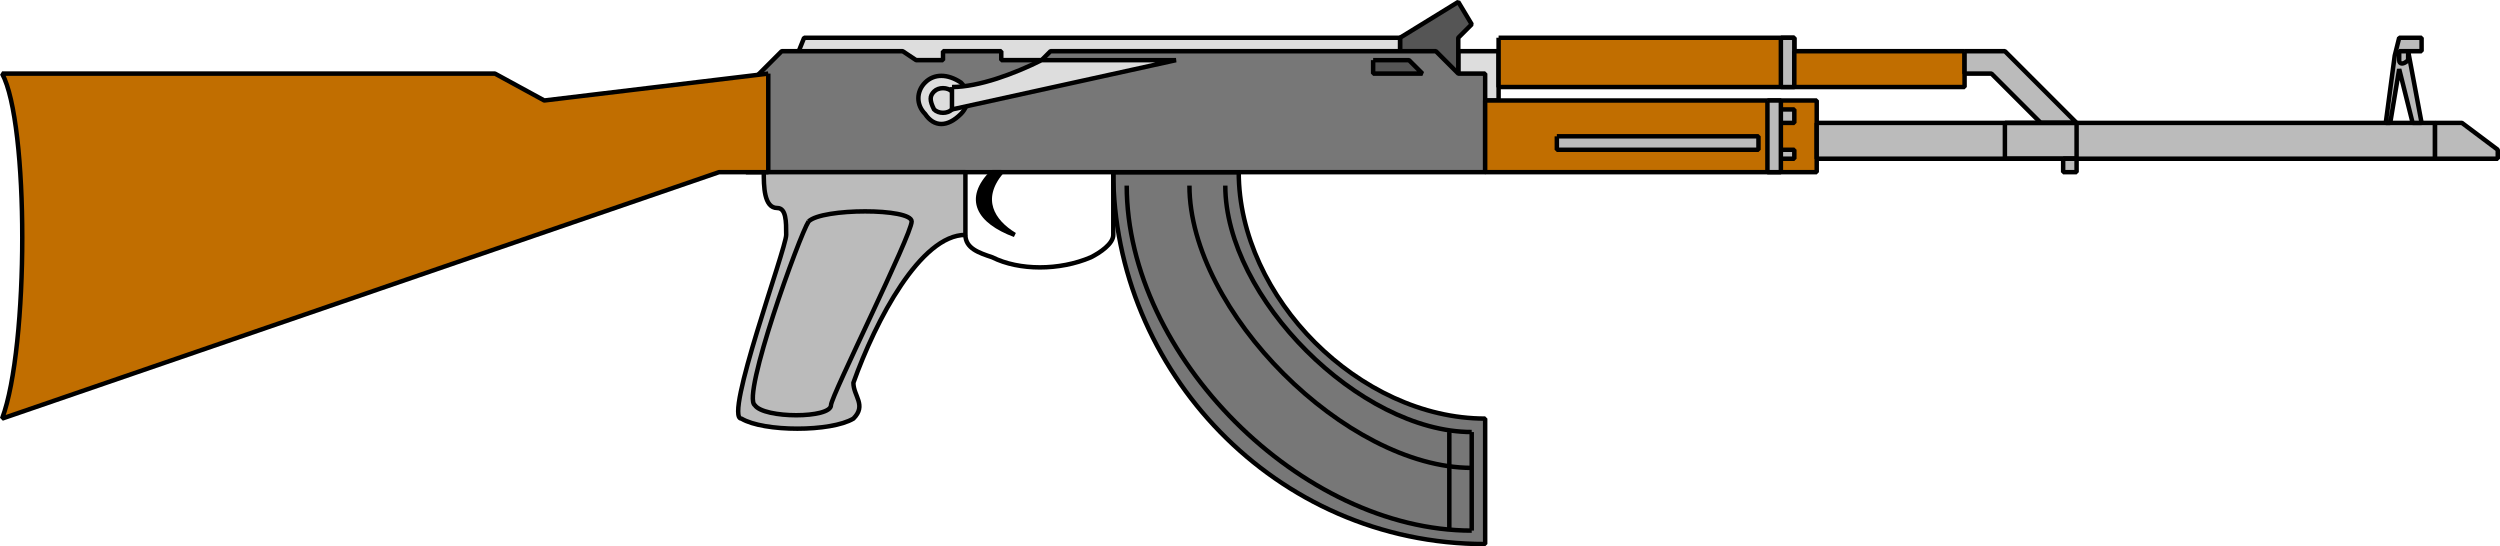 <svg xmlns="http://www.w3.org/2000/svg" width="557.968" height="121.926" version="1.2"><g fill="none" fill-rule="evenodd" stroke="#000" stroke-linejoin="bevel" font-family="'Sans Serif'" font-size="12.5" font-weight="400"><path fill="#ddd" d="M325.468 11.426h9v11h-9v-11" vector-effect="non-scaling-stroke"/><path fill="#555" d="m312.468 8.426 13-8 3 5-3 3v11h-13v-11" vector-effect="non-scaling-stroke"/><path fill="#777" d="M248.468 38.426c0 44 36 83 83 83v-28c-28 0-55-27-55-55h-28" vector-effect="non-scaling-stroke"/><path fill="#ddd" d="m177.468 13.426 2-5h133v5h-135" vector-effect="non-scaling-stroke"/><path fill="#777" d="M166.468 38.426v-19l8-8h27l3 2h6v-2h13v2h9l2-2h86l5 5h6v22h-165" vector-effect="non-scaling-stroke"/><path fill="#bbb" d="M170.468 38.426c0 3 0 8 3 8 2 0 2 3 2 6s-14 41-10 41c5 3 20 3 25 0 3-3 0-5 0-8 5-14 15-33 25-33v-14h-45" vector-effect="non-scaling-stroke"/><path d="M180.468 49.426c3-3 23-3 23 0s-18 39-18 41c0 3-15 3-17 0-3-2 10-38 12-41m35 3c0 3 3 4 6 5 6 3 15 3 22 0 2-1 5-3 5-5v-14" vector-effect="non-scaling-stroke"/><path fill="#000" d="M221.468 38.426c-6 6-3 11 5 14-5-3-8-8-3-14h-2" vector-effect="non-scaling-stroke"/><path d="M273.468 41.426c0 25 30 55 55 55" vector-effect="non-scaling-stroke"/><path d="M265.468 41.426c0 28 35 63 63 63" vector-effect="non-scaling-stroke"/><path d="M251.468 41.426c0 38 39 77 77 77m0-22v22m-5-22v22" vector-effect="non-scaling-stroke"/><path fill="#c16e00" d="M331.468 22.426h74v16h-74v-16" vector-effect="non-scaling-stroke"/><path fill="#bbb" d="M347.468 30.426h45v3h-45v-3m47-8h3v16h-3v-16m3 2h3v3h-3v-3m0 9h3v2h-3v-2" vector-effect="non-scaling-stroke"/><path fill="#c16e00" d="M334.468 8.426h66v11h-66v-11" vector-effect="non-scaling-stroke"/><path fill="#bbb" d="M397.468 8.426h3v11h-3v-11" vector-effect="non-scaling-stroke"/><path fill="#c16e00" d="M400.468 11.426h38v8h-38v-8" vector-effect="non-scaling-stroke"/><path fill="#bbb" d="M438.468 11.426h9l16 16h-8l-11-11h-6v-5" vector-effect="non-scaling-stroke"/><path fill="#bbb" d="M405.468 27.426h138v8h-138v-8" vector-effect="non-scaling-stroke"/><path d="M447.468 27.426h16v8h-16v-8" vector-effect="non-scaling-stroke"/><path fill="#bbb" d="M460.468 35.426h3v3h-3v-3m83-8h6l8 6v2h-14v-8m-11 0 2-15 1-4h5v3h-3l3 16h-2l-3-12-2 12h-1" vector-effect="non-scaling-stroke"/><path d="M537.468 13.426c-1 1-2 1-2 0v-2h2v2" vector-effect="non-scaling-stroke"/><path fill="#c16e00" d="m171.468 16.426-50 6-11-6h-110c6 11 6 61 0 77l160-55h11v-22" vector-effect="non-scaling-stroke"/><path fill="#ddd" d="M214.468 25.426c-3 3-6 3-8 0-2-2-2-5 0-7s5-2 8 0c2 2 2 5 0 7" vector-effect="non-scaling-stroke"/><path d="M212.468 24.426c-1 1-3 1-4 0-1-2-1-3 0-4s3-1 4 0 1 2 0 4" vector-effect="non-scaling-stroke"/><path fill="#ddd" d="M212.468 19.426c6 0 14-3 20-6h30l-50 11v-5" vector-effect="non-scaling-stroke"/><path fill="#555" d="M306.468 13.426h8l3 3h-11v-3" vector-effect="non-scaling-stroke"/></g></svg>
